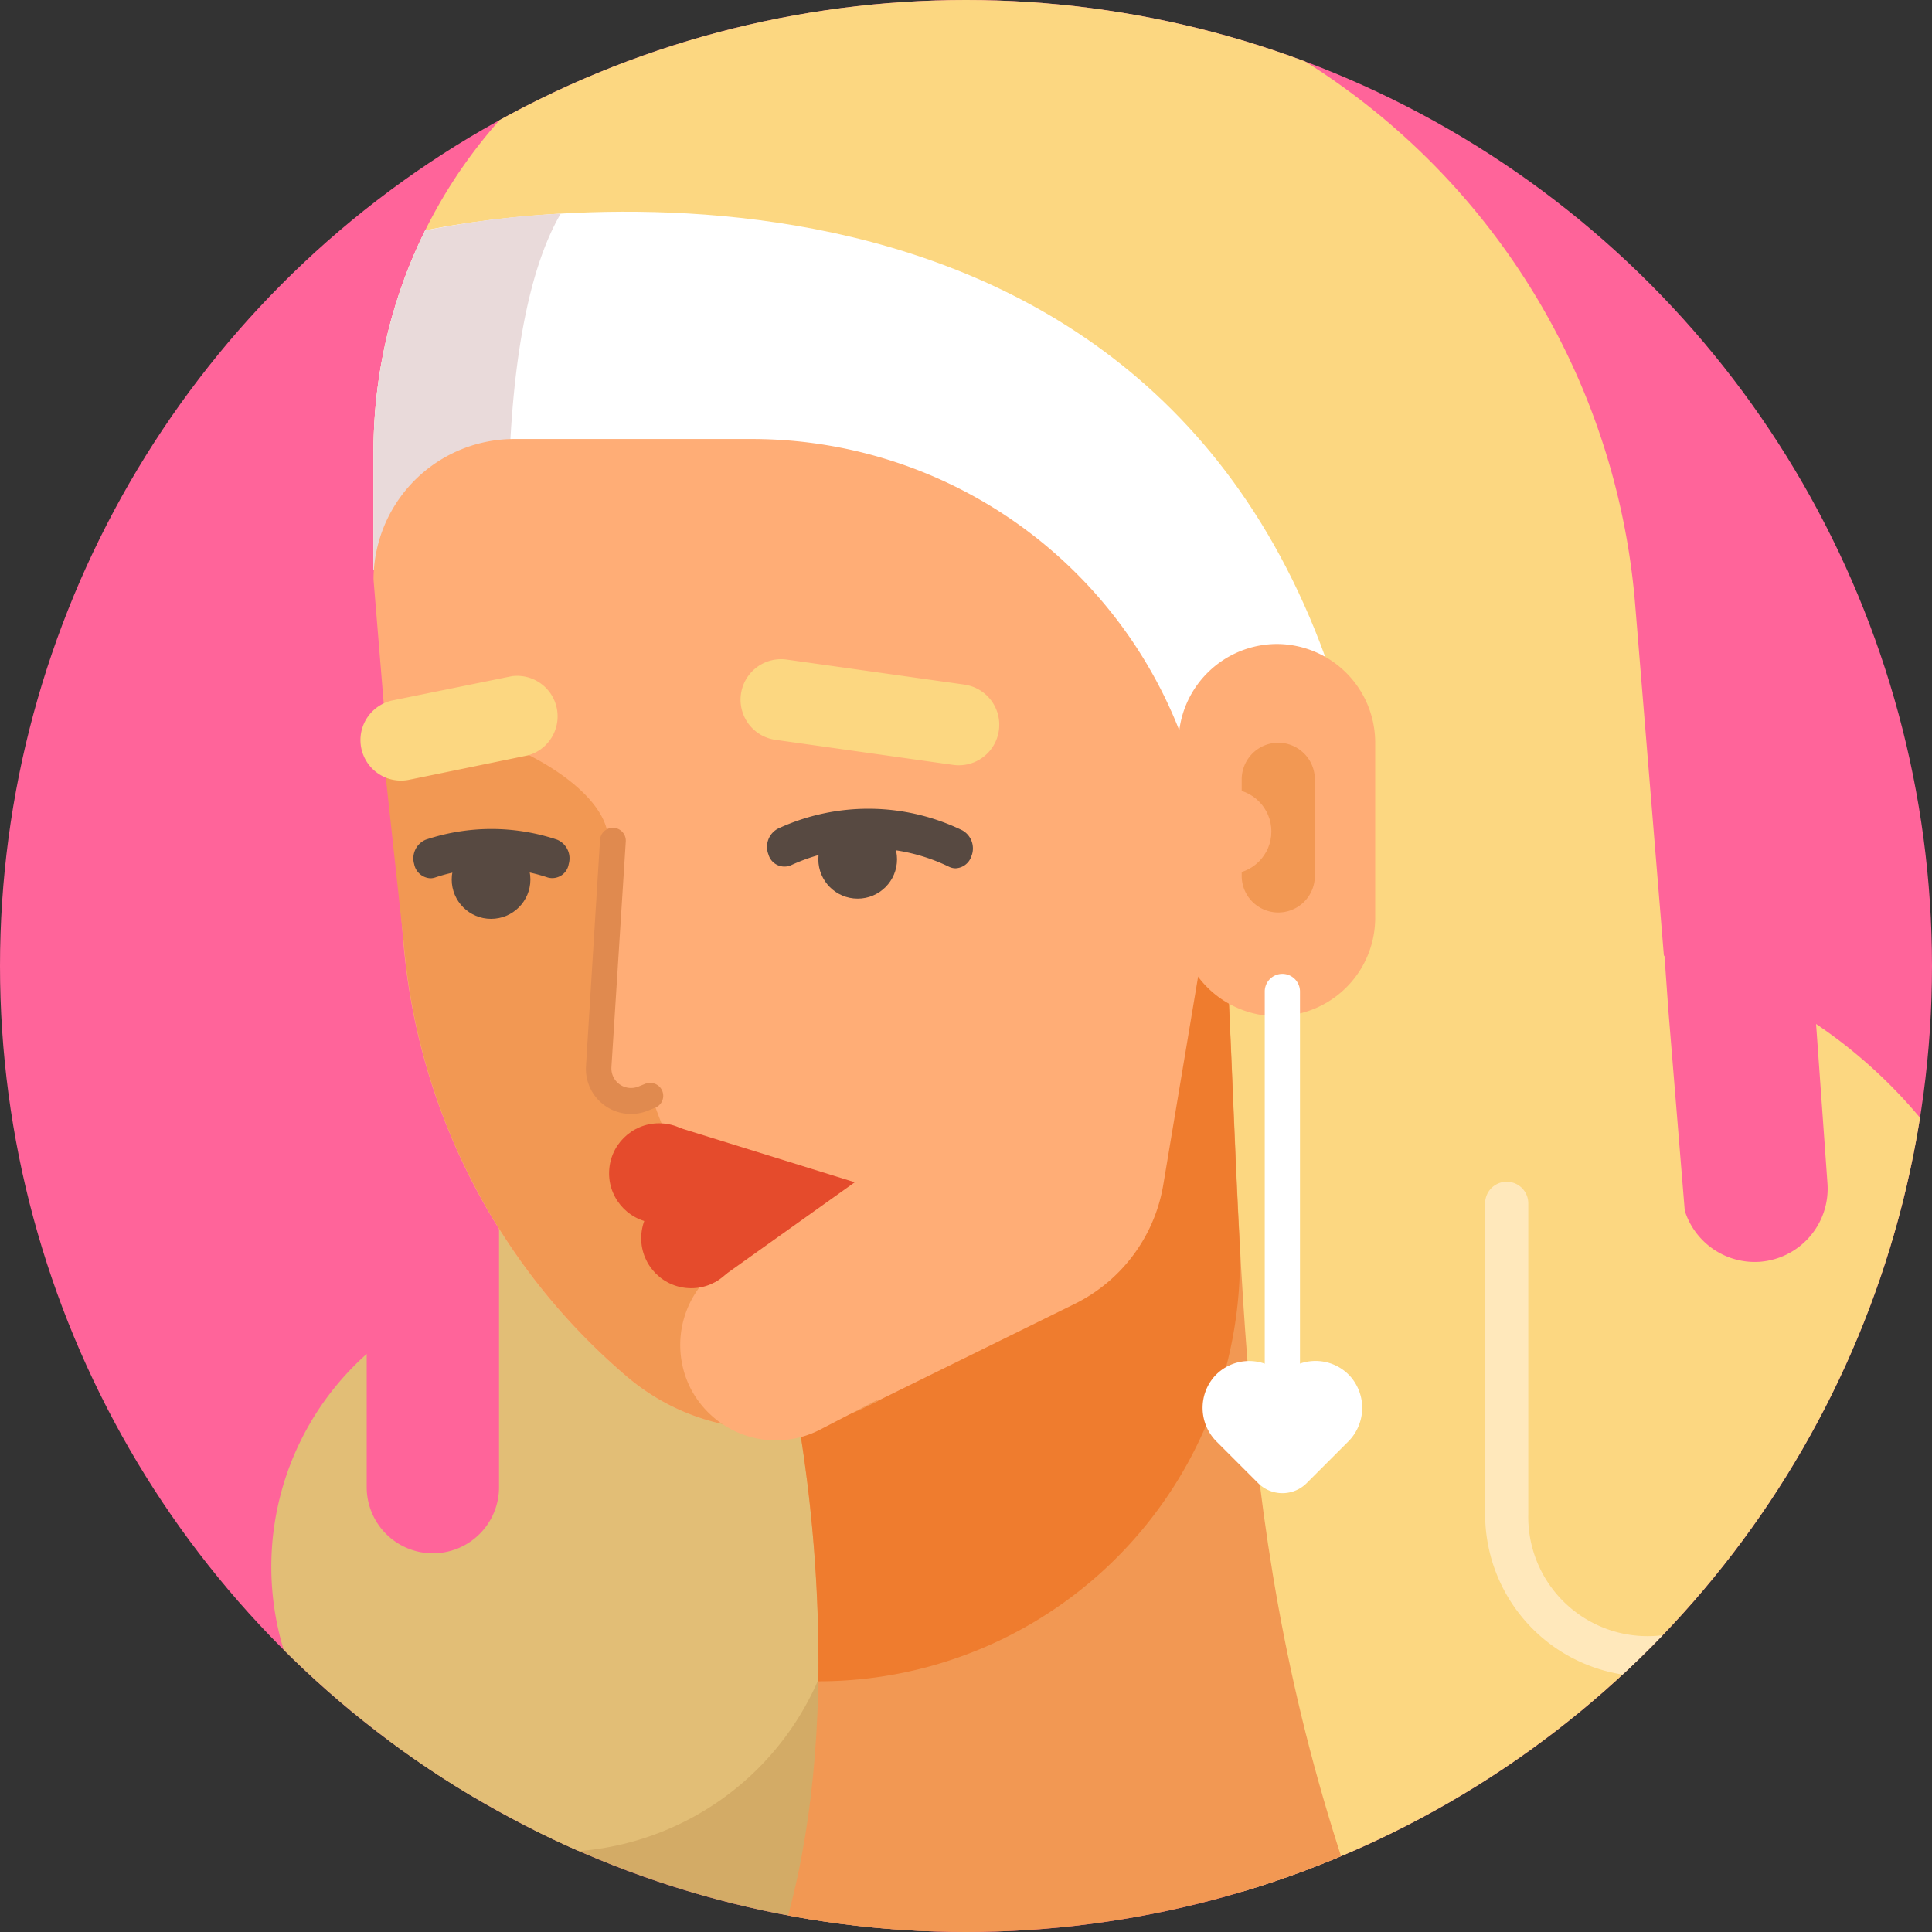 <svg xmlns="http://www.w3.org/2000/svg" xmlns:xlink="http://www.w3.org/1999/xlink" viewBox="0 0 300 300"><rect x="0" y="0" width="300" height="300" fill="#333333" stroke="none"/><defs><style>.cls-1{fill:none;}.cls-2{fill:#ff649a;}.cls-3{clip-path:url(#clip-path);}.cls-4{fill:#fcd781;}.cls-5{fill:#d3ab66;}.cls-6{fill:#e2be76;}.cls-7{fill:#f29853;}.cls-8{fill:#ef7c2e;}.cls-9{clip-path:url(#clip-path-2);}.cls-10{fill:#fff;}.cls-11{fill:#e9dada;}.cls-12{fill:#ffad76;}.cls-13{fill:#e54b2c;}.cls-14{fill:#e08a4f;}.cls-15{fill:#574941;}.cls-16{fill:#ffe8bb;}</style><clipPath id="clip-path"><circle class="cls-1" cx="150" cy="150" r="150"/></clipPath><clipPath id="clip-path-2"><path class="cls-1" d="M58,70.05V88.53L71.82,95h59.93V293.75h77.63a76.92,76.92,0,0,0,90.62-24V175.88A77.31,77.31,0,0,0,282,159l1.77,24.79a11.39,11.39,0,0,1-10.52,12.14h0A11.4,11.4,0,0,1,261.61,188l-2.55-31.16-.6-8.43-.09,0-4.46-54.51A110.13,110.13,0,0,0,183.55,0H102.64A77.31,77.31,0,0,0,58,70.05Z"/></clipPath></defs><title>girl</title><g id="Layer_2" data-name="Layer 2"><g id="Layer_1-2" data-name="Layer 1"><g id="_Group_" data-name="&lt;Group&gt;"><circle class="cls-2" cx="150" cy="150" r="150"/></g><g class="cls-3"><path class="cls-4" d="M58,70.05V88.53L71.82,95h59.93V293.75h77.63a76.92,76.92,0,0,0,90.62-24V175.88A77.31,77.31,0,0,0,282,159l1.77,24.79a11.39,11.39,0,0,1-10.52,12.14h0A11.4,11.4,0,0,1,261.61,188l-2.55-31.16-.6-8.43-.09,0-4.46-54.51A110.13,110.13,0,0,0,183.55,0H102.64A77.31,77.31,0,0,0,58,70.05Z"/><path class="cls-5" d="M150.24,291.81V179.89H92.79V273.8a10.27,10.27,0,0,1-20.55,0V253.13A44.27,44.27,0,0,0,59.66,300h84.13a44,44,0,0,0,1.85-8.19Z"/><path class="cls-6" d="M77.49,230.92a10.27,10.27,0,0,1-20.55,0V210.24a44.28,44.28,0,1,0,73.39,38.68h4.6V137H77.49Z"/><path class="cls-7" d="M119.52,200c8,29.7,11.12,70,2.12,100h90.68c-21-56.86-19-101.65-22.19-158.27Z"/><path class="cls-8" d="M190.12,141.73,119.52,200a228.06,228.06,0,0,1,7.55,61.07h0a65.43,65.43,0,0,0,65.38-68.78C191.6,176.14,191.12,159.52,190.12,141.73Z"/><g class="cls-9"><path class="cls-10" d="M66,35.79C41.13,37,45.84,95.7,45.84,95.7l132.65,33.18L205.78,102C172.93,11.7,66,35.79,66,35.79Z"/><path class="cls-11" d="M87.07,33.17a144,144,0,0,0-21,2.62C41.13,37,45.84,95.7,45.84,95.7l132.65,33.18,7.42-7.32L79.31,91.64S76.44,51.41,87.07,33.17Z"/></g><path class="cls-12" d="M116.72,68.17H79.9A21.86,21.86,0,0,0,58,90l4.62,56.12a99.48,99.48,0,0,0,34.7,67.63h0a34.18,34.18,0,0,0,37.24,4.63l32.24-15.87A25.31,25.31,0,0,0,180.63,184l7.44-44.48A71.35,71.35,0,0,0,116.72,68.17Z"/><path class="cls-7" d="M130.84,213.77a99.48,99.48,0,0,1-34.7-67.63l-1.7-15.68c0-12.07-34.86-24.83-34.86-12.76l3.09,28.44a99.48,99.48,0,0,0,34.7,67.63h0a34.18,34.18,0,0,0,37.24,4.63l1.72-.84a34.14,34.14,0,0,1-5.48-3.78Z"/><path class="cls-12" d="M151.24,176.12l-37.61,19.51a14.92,14.92,0,0,0-6.35,20.05h0A14.92,14.92,0,0,0,127.33,222l37.61-19.51a14.87,14.87,0,1,0-13.7-26.4Z"/><path class="cls-12" d="M198.25,100A15.32,15.32,0,0,0,183,115.25v27.27a15.27,15.27,0,1,0,30.54,0V115.25A15.32,15.32,0,0,0,198.25,100Z"/><path class="cls-10" d="M199.12,151.22a2.74,2.74,0,0,0-2.73,2.73v58.72a2.73,2.73,0,1,0,5.47,0V154A2.74,2.74,0,0,0,199.12,151.22Z"/><path class="cls-10" d="M199.12,213.47a7.28,7.28,0,0,0-10.48.19,7.4,7.4,0,0,0,.31,10.23l6.4,6.4a5.34,5.34,0,0,0,7.56,0l6.4-6.4a7.4,7.4,0,0,0,.31-10.23A7.28,7.28,0,0,0,199.12,213.47Z"/><path class="cls-7" d="M198.49,115.33a5.7,5.7,0,0,0-5.68,5.68v15a5.68,5.68,0,0,0,11.36,0V121A5.7,5.7,0,0,0,198.49,115.33Z"/><circle class="cls-12" cx="190.82" cy="129.11" r="6.6"/><path class="cls-4" d="M149.8,106.31l-27.64-3.89a6.29,6.29,0,0,0-1.75,12.46L148,118.77a6.29,6.29,0,0,0,1.75-12.46Z"/><path class="cls-4" d="M79.47,105,61,108.75a6.29,6.29,0,0,0,2.53,12.33L82,117.29A6.29,6.29,0,0,0,79.47,105Z"/><circle class="cls-13" cx="102.34" cy="182.19" r="7.76" transform="translate(-89.13 265.89) rotate(-84.29)"/><circle class="cls-13" cx="107.33" cy="192.28" r="7.76" transform="translate(-94.68 279.94) rotate(-84.29)"/><polygon class="cls-13" points="110.98 199.08 132.73 183.58 105.67 175.18 110.98 199.08"/><path class="cls-12" d="M92.94,165.57a5,5,0,0,0,6.92,5l14.88-6L95.51,125.23Z"/><path class="cls-14" d="M100.34,168.23l-1.21.49a3.05,3.05,0,0,1-4.19-3l2.23-35.05a2,2,0,1,0-4-.25L91,165.44a7,7,0,0,0,9.66,7l1.21-.49a2,2,0,0,0-1.49-3.7Z"/><path class="cls-15" d="M86.52,130.39a32.14,32.14,0,0,0-20.42,0,3.15,3.15,0,0,0-1.79,3.78,2.71,2.71,0,0,0,2.52,2.21,2.3,2.3,0,0,0,.73-.12,27.56,27.56,0,0,1,17.5,0,2.59,2.59,0,0,0,3.25-2.09A3.15,3.15,0,0,0,86.52,130.39Z"/><circle class="cls-15" cx="76.25" cy="136.57" r="6.11"/><path class="cls-15" d="M149.44,128.94a33.43,33.43,0,0,0-28.64-.27,3.21,3.21,0,0,0-1.48,4,2.58,2.58,0,0,0,3.49,1.69,28.67,28.67,0,0,1,24.55.23,2.4,2.4,0,0,0,1,.24,2.7,2.7,0,0,0,2.47-1.86A3.22,3.22,0,0,0,149.44,128.94Z"/><circle class="cls-15" cx="133.18" cy="133.43" r="6.11"/><path class="cls-16" d="M277.71,231.75a3.35,3.35,0,0,0-3.35,3.35,18.53,18.53,0,1,1-37.05,0V186.85a3.35,3.35,0,1,0-6.7,0V235.1a25.22,25.22,0,1,0,50.44,0A3.35,3.35,0,0,0,277.71,231.75Z"/></g></g></g></svg>